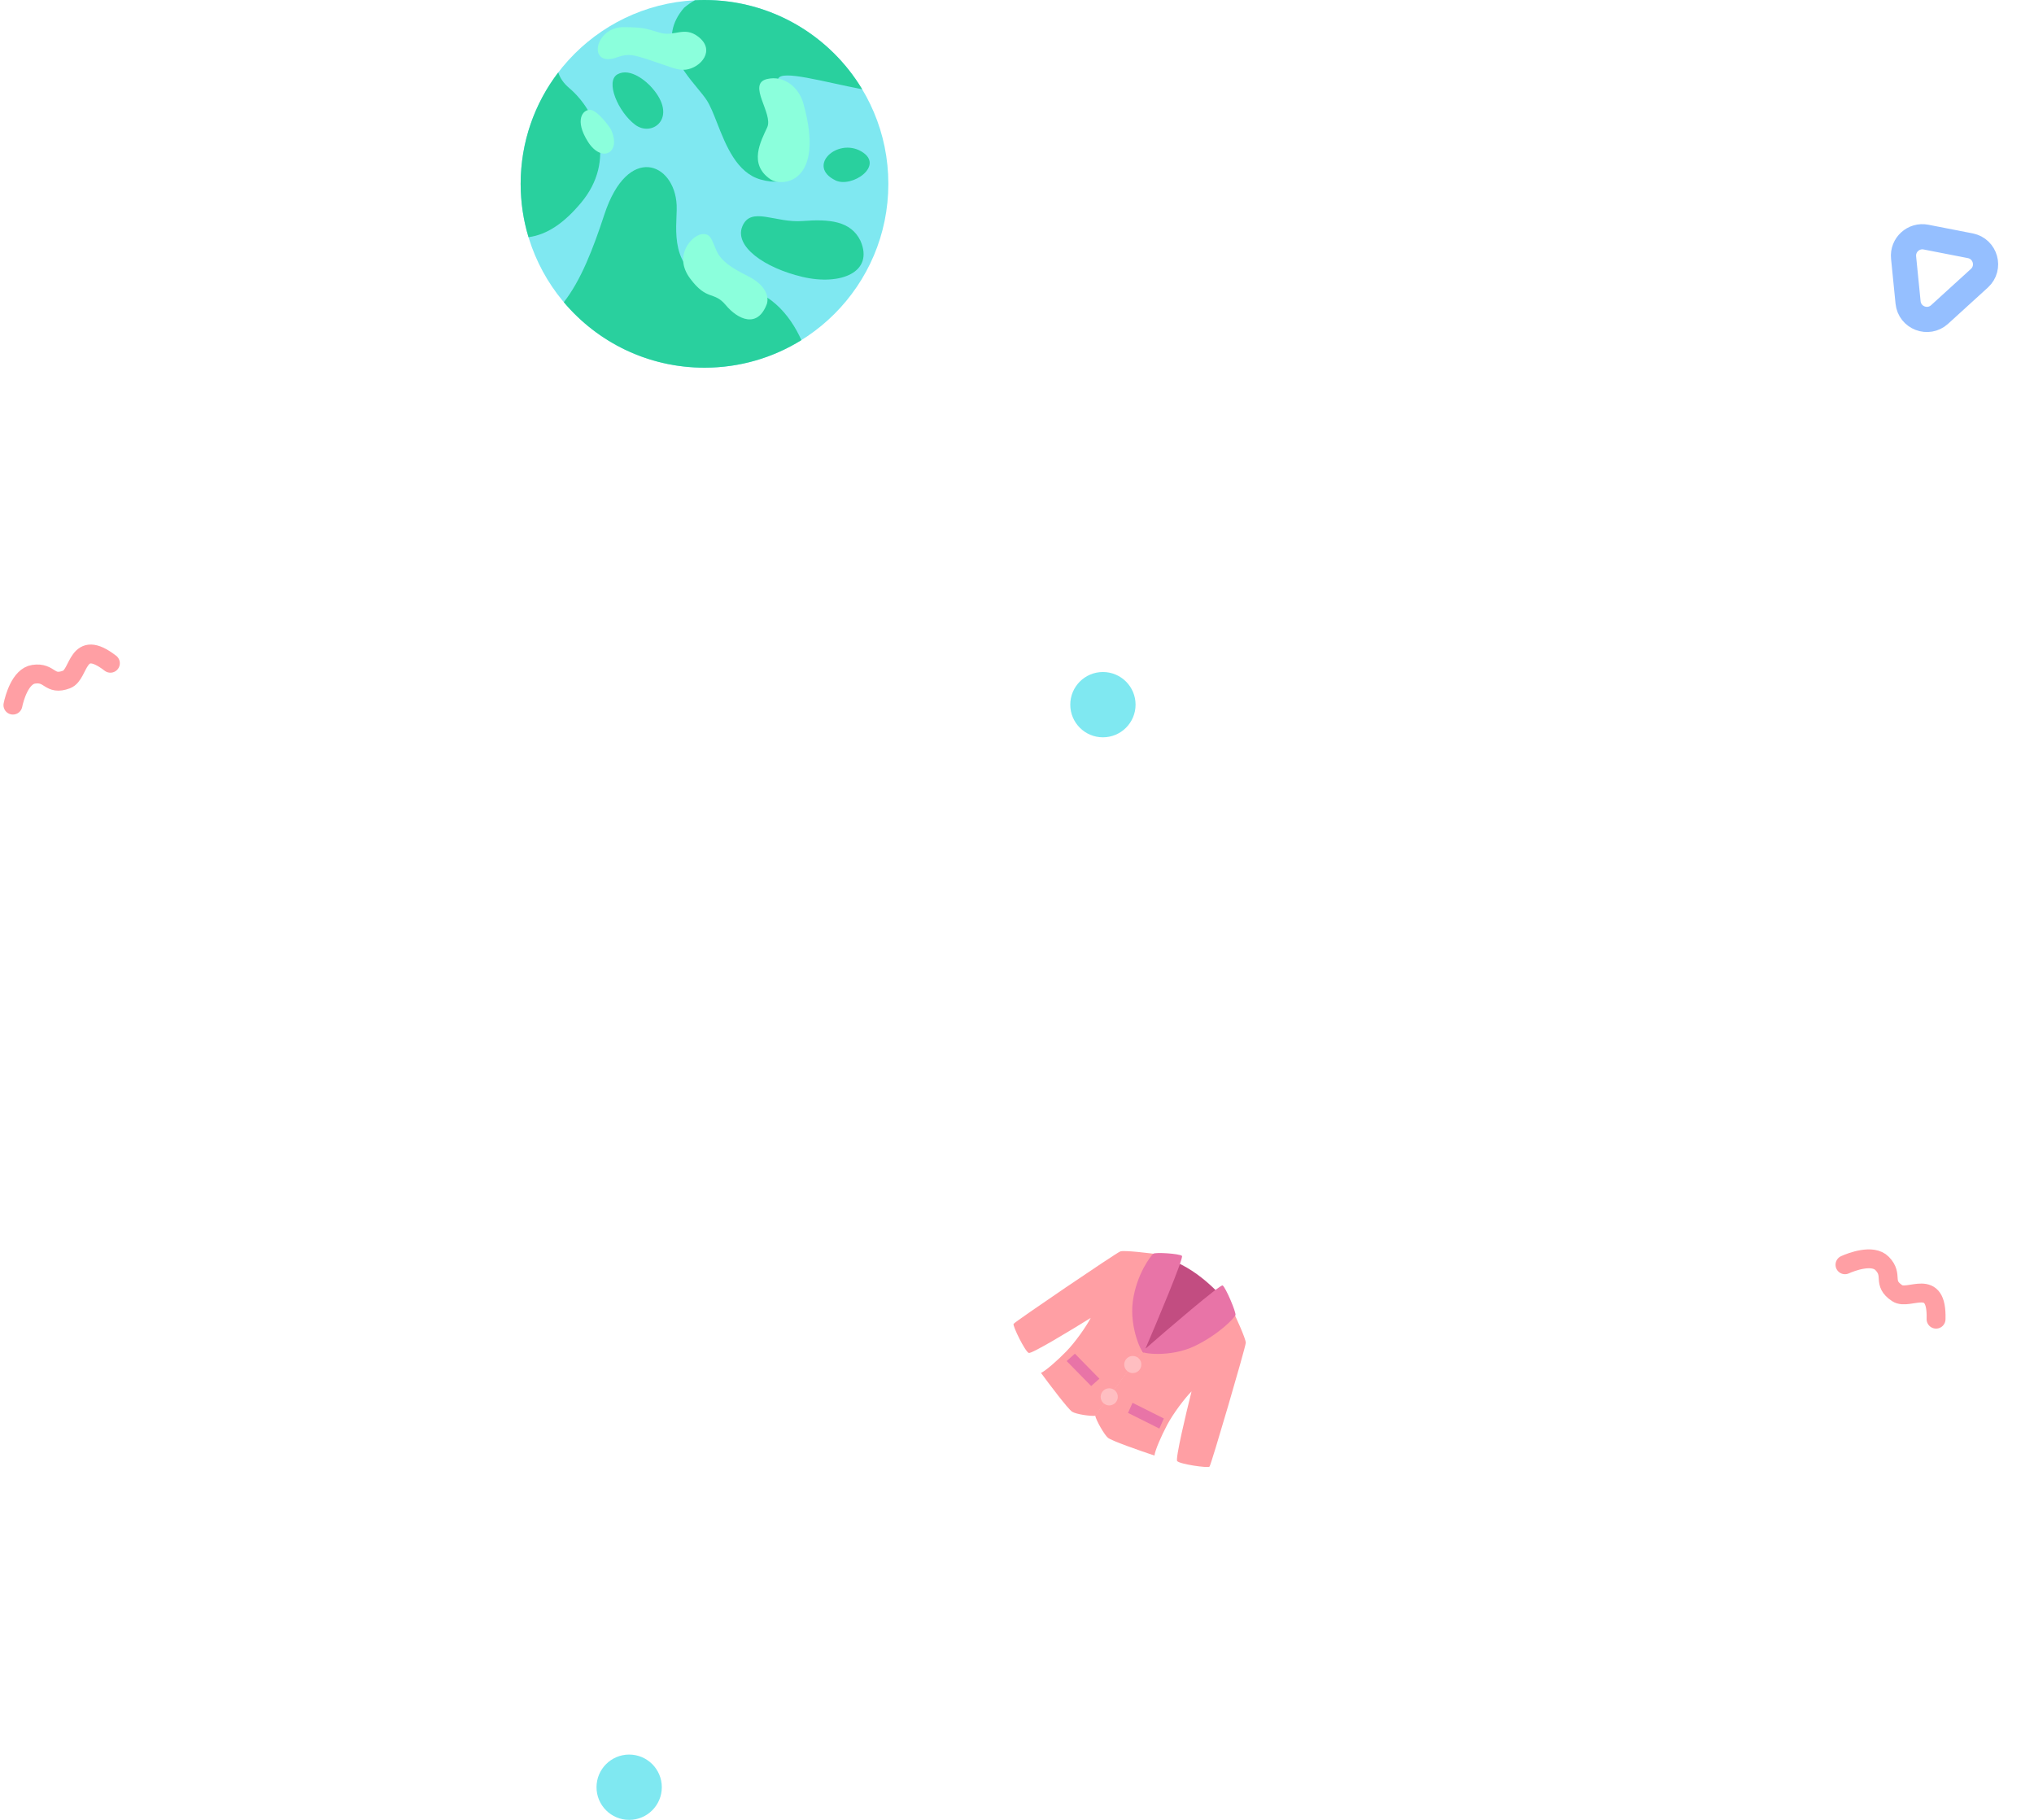 <svg width="323" height="289" viewBox="0 0 323 289" fill="none" xmlns="http://www.w3.org/2000/svg">
<ellipse cx="111.875" cy="29.196" rx="29.195" ry="29.196" fill="#7FE8F1"/>
<path d="M136.763 24.036C132.983 21.835 128.02 26.359 132.666 28.64C135.26 29.913 140.606 26.275 136.763 24.036Z" fill="#29D09E"/>
<path d="M98.079 11.788C100.106 10.69 102.725 12.971 103.569 13.984C107.708 18.715 103.569 21.84 100.866 19.812C98.163 17.785 96.052 12.886 98.079 11.788Z" fill="#29D09E"/>
<path d="M83.928 37.666C83.116 34.985 82.68 32.141 82.68 29.194C82.68 22.54 84.906 16.406 88.654 11.496C88.917 12.344 89.458 13.192 90.392 13.982C94.784 17.699 97.922 25.464 92.25 32.227C89.62 35.362 86.962 37.251 83.928 37.666Z" fill="#29D09E"/>
<path d="M93.705 17.441C94.845 17.483 96.703 20.017 96.999 20.524C98.772 24.283 95.563 25.973 93.367 22.509C91.171 19.046 92.564 17.399 93.705 17.441Z" fill="#8BFFDC"/>
<path d="M127.429 35.1C131.737 34.762 135.115 35.1 136.636 38.225C138.832 43.209 133.511 45.405 127.429 43.969C121.348 42.533 116.573 39.1 117.885 35.944C119.236 32.692 123.121 35.438 127.429 35.1Z" fill="#29D09E"/>
<path d="M89.533 47.989C92.262 44.513 94.191 39.492 95.967 34.085C99.683 22.766 107.117 25.815 107.454 32.564C107.478 33.053 107.454 33.654 107.426 34.327C107.26 38.313 106.989 44.825 116.238 45.403C121.995 45.763 125.427 49.934 127.261 54.012C122.793 56.787 117.522 58.39 111.876 58.39C102.91 58.39 94.889 54.349 89.533 47.989Z" fill="#29D09E"/>
<path d="M118.834 43.881C120.996 44.962 122.234 46.626 121.79 48.231C120.312 52.243 117.145 50.723 115.245 48.442C113.344 46.162 112.288 47.851 109.585 44.219C106.882 40.587 109.839 37.462 111.359 37.208C112.879 36.955 113.006 38.095 113.766 39.784C114.527 41.474 116.131 42.529 118.834 43.881Z" fill="#8BFFDC"/>
<path d="M110.362 0.039C109.758 0.377 109.179 0.772 108.636 1.229C104.333 6.227 108.128 10.825 110.743 13.992C111.31 14.68 111.822 15.3 112.183 15.842C112.779 16.736 113.302 18.067 113.88 19.541C115.27 23.081 116.981 27.441 120.799 28.512C129.826 31.046 127.894 18.714 124.346 14.322C121.567 10.881 126.253 11.898 132.393 13.231C133.846 13.547 135.379 13.88 136.915 14.175C131.81 5.682 122.506 0 111.875 0C111.367 0 110.863 0.013 110.362 0.039Z" fill="#29D09E"/>
<path d="M121.832 12.543C124.467 11.935 126.841 13.808 127.575 16.429C131.123 29.099 124.197 29.732 122.339 28.465C118.814 26.062 120.818 22.426 121.832 20.23C122.845 18.033 118.538 13.303 121.832 12.543Z" fill="#8BFFDC"/>
<path d="M103.249 9.562C100.636 8.702 99.807 8.475 98.173 9.042C93.197 10.977 94.295 4.278 99.042 4.311C101.958 4.332 102.41 4.469 104.758 5.185C107.107 5.901 108.6 4.099 110.851 5.803C113.722 7.978 111.266 10.76 108.929 11.061C107.62 11.23 106.515 10.637 103.249 9.562Z" fill="#8BFFDC"/>
<path d="M184.918 199.749C189.99 201.221 193.819 205.499 195.496 207.648C196.573 208.911 186.598 216.922 185.998 217.143C185.518 217.32 184.022 216.508 183.334 216.08L177.014 210.597C177.535 206.368 179.845 198.277 184.918 199.749Z" fill="#C24D81"/>
<path d="M197.829 213.253C197.867 212.638 196.205 209.022 195.369 207.291L181.464 214.424L173.912 224.789C174.081 225.595 175.362 227.843 175.945 228.327C176.529 228.811 181.111 230.408 183.329 231.146C183.412 230.329 184.414 228.03 185.354 226.257C186.295 224.485 188.123 222.056 189.219 220.953C188.334 224.478 186.637 231.625 186.936 232.019C187.309 232.51 191.812 233.157 192.069 232.906C192.326 232.654 197.78 214.023 197.829 213.253Z" fill="#FF9FA4"/>
<path d="M184.82 225.259L179.847 222.769L179.135 224.372L184.108 226.862L184.82 225.259Z" fill="#E874A7"/>
<path d="M194.155 204.134C193.783 203.921 185.502 211.022 181.409 214.599C181.051 214.911 185.764 215.65 189.699 213.763C193.635 211.875 196.045 209.253 196.193 208.849C196.342 208.445 194.62 204.399 194.155 204.134Z" fill="#E874A7"/>
<path d="M177.896 198.733C178.47 198.507 182.421 198.981 184.325 199.247L181.682 214.22L173.952 224.829C173.133 224.915 170.893 224.59 170.253 224.182C169.614 223.775 166.69 219.903 165.308 218.018C166.06 217.689 167.941 216.031 169.34 214.592C170.74 213.153 172.491 210.669 173.205 209.288C170.121 211.211 163.838 215.016 163.372 214.852C162.789 214.647 160.793 210.559 160.954 210.237C161.115 209.916 177.178 199.014 177.896 198.733Z" fill="#FF9FA4"/>
<path d="M170.694 214.969L174.588 218.94L173.28 220.108L169.387 216.138L170.694 214.969Z" fill="#E874A7"/>
<path d="M187.696 199.437C188.013 199.725 183.791 209.784 181.641 214.776C181.453 215.212 179.305 210.953 179.896 206.629C180.487 202.304 182.806 199.359 183.145 199.094C183.484 198.829 187.301 199.076 187.696 199.437Z" fill="#E874A7"/>
<ellipse rx="1.36" ry="1.36" transform="matrix(0.808 0.589 -0.589 0.808 179.887 216.689)" fill="#FFBEC1"/>
<ellipse rx="1.36" ry="1.36" transform="matrix(0.808 0.589 -0.589 0.808 176.146 221.823)" fill="#FFBEC1"/>
<path d="M302.29 40.895C302.091 38.894 303.877 37.267 305.851 37.653L312.88 39.026C315.301 39.499 316.148 42.528 314.325 44.188L308.007 49.942C306.183 51.603 303.247 50.476 303.002 48.022L302.29 40.895Z" stroke="#95BFFF" stroke-width="4" stroke-linecap="round"/>
<path d="M292.982 200.848C293.973 200.403 297.369 199.092 298.88 200.64C300.769 202.576 298.789 203.709 301.276 205.362C303.163 206.616 307.652 202.66 307.447 209.486" stroke="#FF9FA4" stroke-width="3" stroke-linecap="round"/>
<path d="M2.051 111.972C2.272 110.909 3.202 107.389 5.342 107.073C8.018 106.679 7.774 108.947 10.571 107.902C12.694 107.109 12.123 101.153 17.531 105.323" stroke="#FF9FA4" stroke-width="3" stroke-linecap="round"/>
<ellipse cx="99.911" cy="283.815" rx="5.184" ry="5.185" fill="#7FE8F1"/>
<ellipse cx="175.144" cy="111.902" rx="5.184" ry="5.185" fill="#7FE8F1"/>
</svg>
